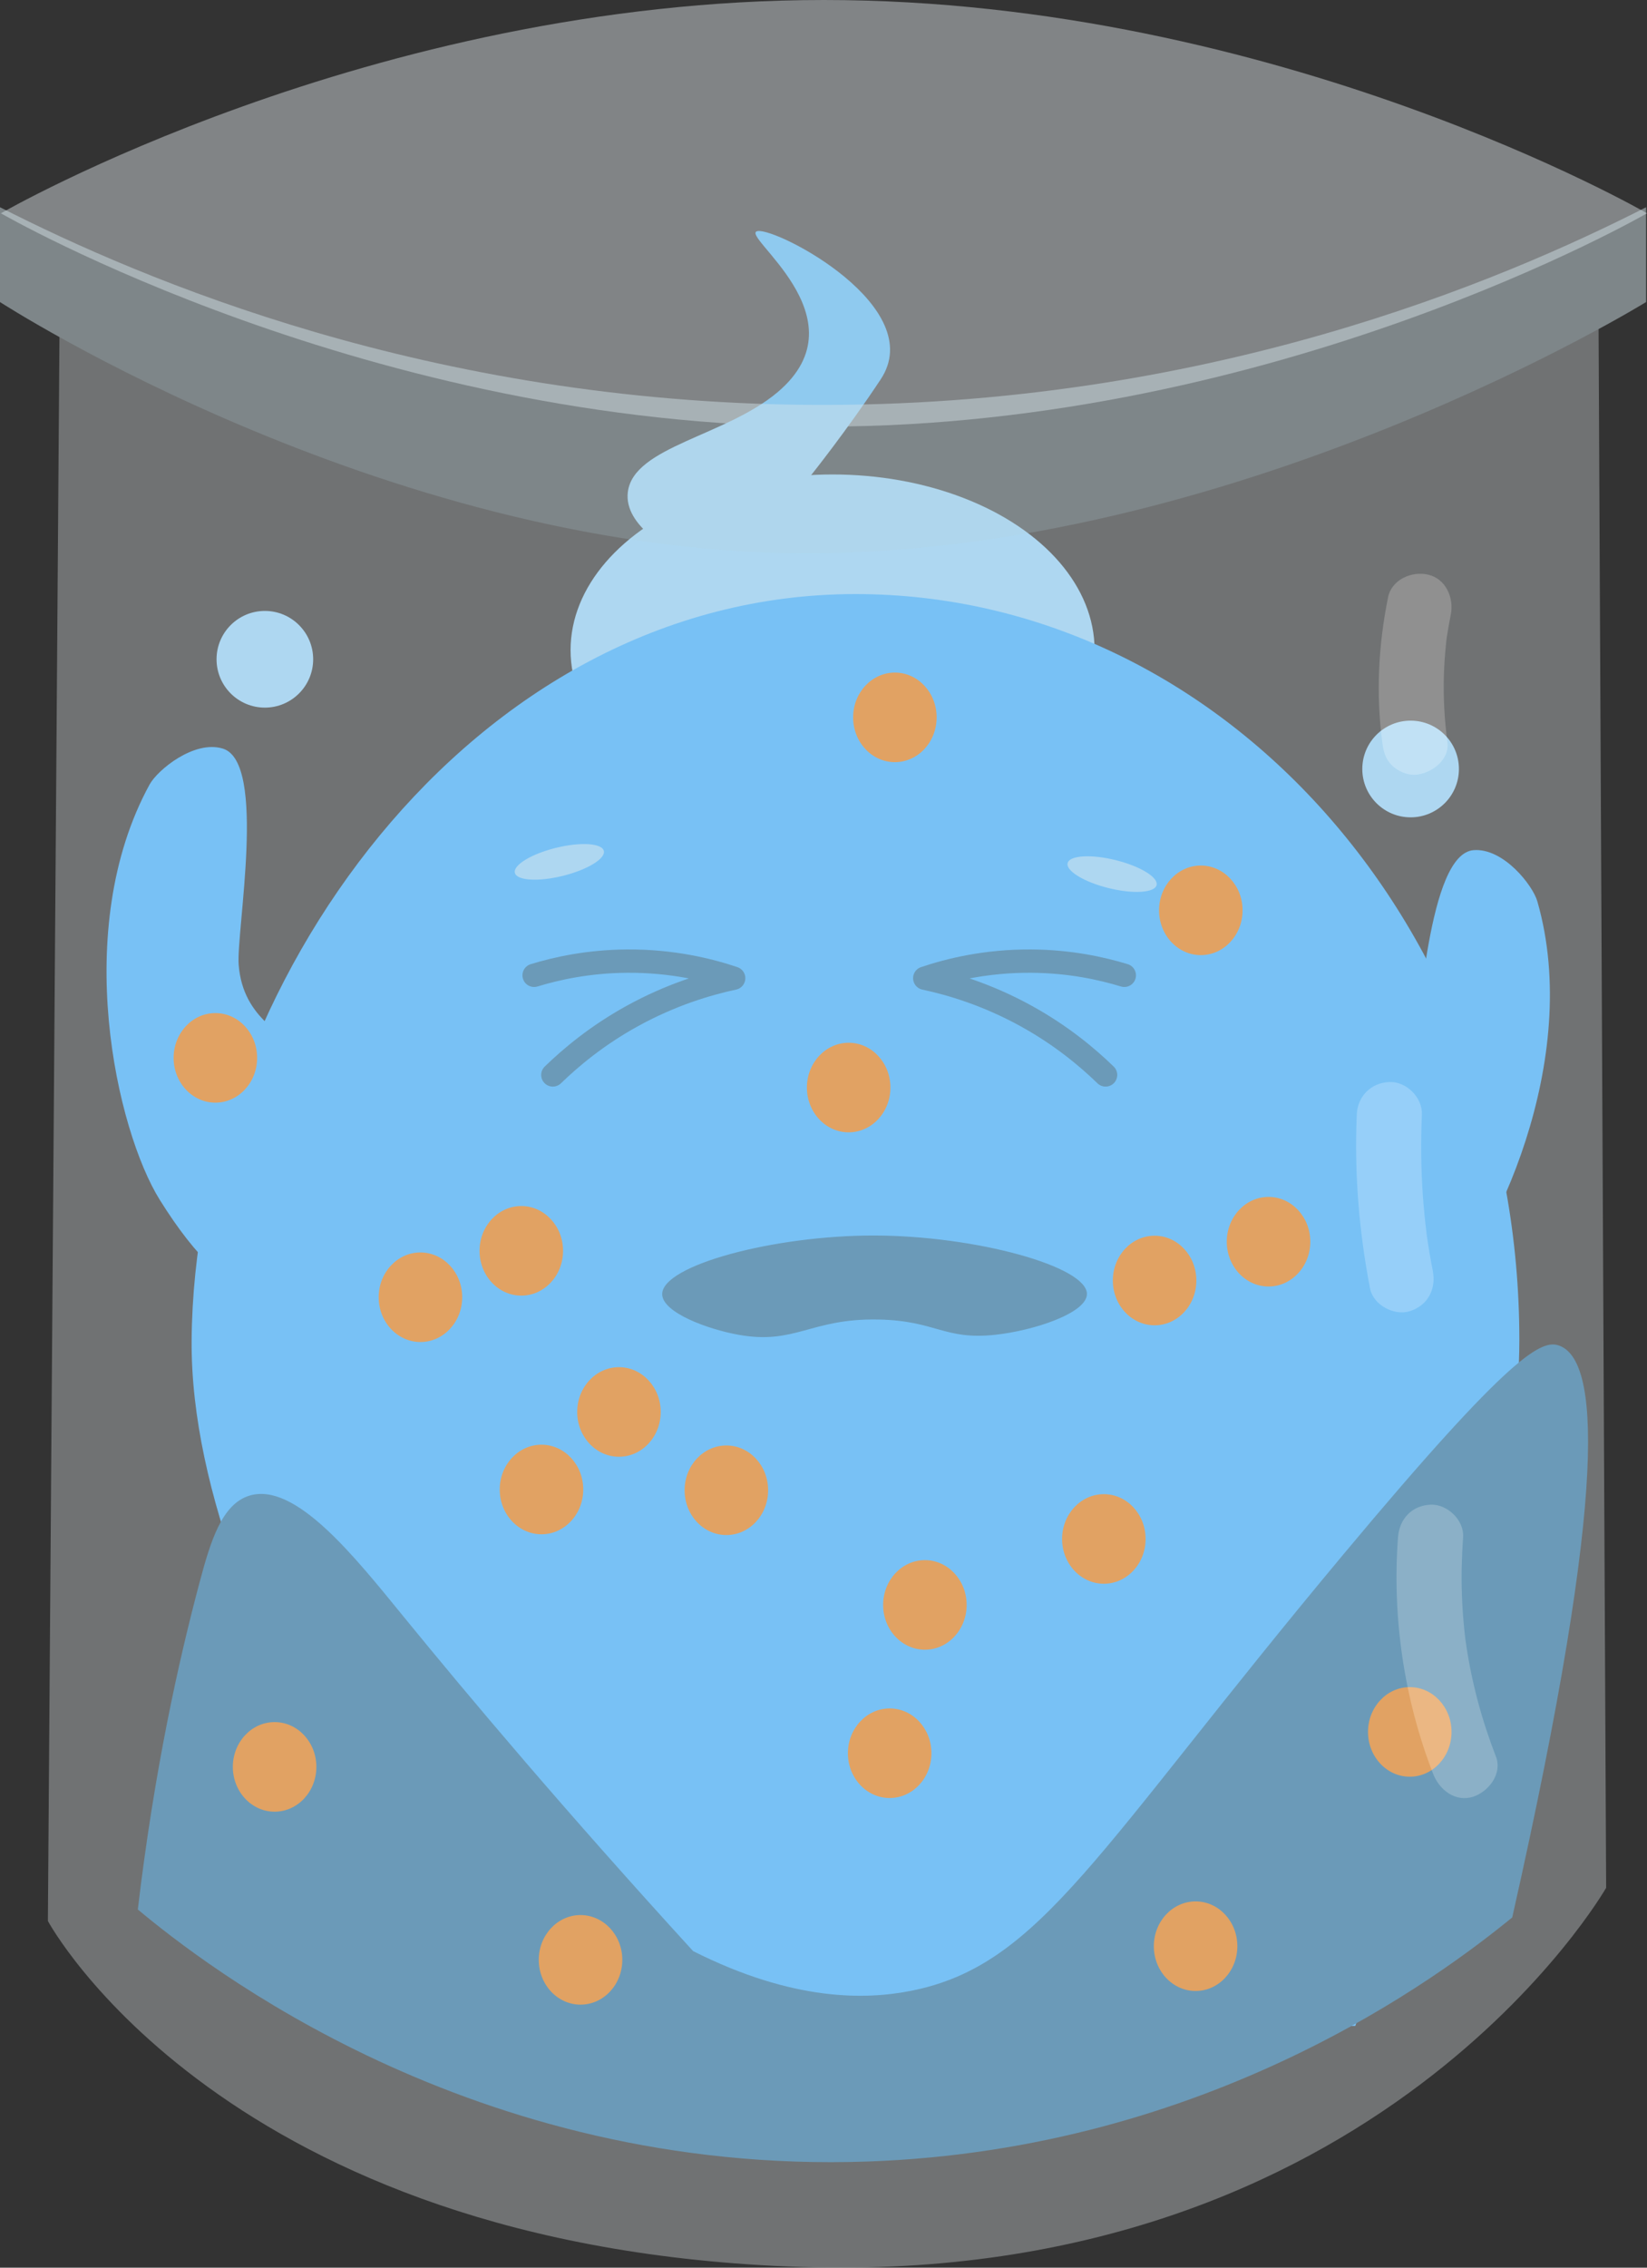 <?xml version="1.0" encoding="utf-8"?>
<!-- Generator: Adobe Illustrator 25.2.3, SVG Export Plug-In . SVG Version: 6.00 Build 0)  -->
<svg version="1.1" id="Layer_1" xmlns="http://www.w3.org/2000/svg" xmlns:xlink="http://www.w3.org/1999/xlink" x="0px" y="0px"
	 viewBox="0 0 236.61 325.53" style="enable-background:new 0 0 236.61 325.53;" xml:space="preserve">
<rect x="0" y="0" width="236.61" height="325.53" fill="#333333" stroke="none"/>
<style type="text/css">
	.st0{opacity:0.42;fill:#EBF4F7;}
	.st1{fill:#8FCAEF;}
	.st2{fill:#3FA9F5;}
	.st3{fill:#2B6F99;}
	.st4{fill:none;stroke:#2B6F99;stroke-width:3.35;stroke-linecap:round;stroke-linejoin:round;stroke-miterlimit:10;}
	.st5{fill:#DB7B1B;}
	.st6{opacity:0.47;}
	.st7{opacity:0.7;fill:#EBF4F7;}
	.st8{fill:#D3E3EA;}
	.st9{opacity:0.9;}
	.st10{fill:#FFFFFF;}
</style>
<g>
	<path class="st0" d="M236.61,30.62c0,0-52.94,30.62-118.24,30.62S0.13,30.62,0.13,30.62S53.07,0,118.37,0
		S236.61,30.62,236.61,30.62z"/>
	<g>
		<path class="st1" d="M97.87,79.69c-1.11-0.52-8.34-4.09-7.67-9.1c0.87-6.49,14.01-7.97,21.51-14.29
			c12.71-10.73-5.82-22.72-2.85-23.13c2.94-0.4,24.54,10.92,17.66,21.29c-4.85,7.33-10.01,13.77-10.01,13.77
			c-1.07,1.33-2.85,4.31,0,6.31c2.04,1.43,4.44,1.16,11.69,3.82c5.56,2.04,5.54,2.71,5.48,2.94c-0.37,1.47-6.84,2.54-11.69,2.79
			C109.02,84.78,98.78,80.12,97.87,79.69z"/>
		<ellipse class="st1" cx="119.61" cy="93.32" rx="37.64" ry="25.21"/>
		<path class="st2" d="M218.27,192.34c0,34.84-23.57,98.48-23.57,98.48l-121.86,2.01c0,0-45.68-56.66-45.31-100.49
			C27.95,141.9,67.46,85.28,122.9,85.28C175.57,85.28,218.27,133.21,218.27,192.34z"/>
		<path class="st2" d="M206.41,187.25c8.21-8.33,21.01-35.1,14.44-57.88c-0.65-2.26-4.83-7.64-9.13-7.33
			c-6.66,0.49-7.6,25.23-9,29.81c-4.56,14.88-25.95,4.6-22.45,29.51C183.04,201.09,192.42,201.44,206.41,187.25z"/>
		<circle class="st1" cx="202.65" cy="110.39" r="6.94"/>
		<path class="st2" d="M22.96,172.25c-6.2-9.92-12.85-38.84-1.47-59.63c1.13-2.07,6.38-6.41,10.51-5.16
			c6.4,1.93,1.91,26.28,2.29,31.05c1.21,15.52,24.32,10.15,15.47,33.69C42.75,190.86,33.52,189.15,22.96,172.25z"/>
		<circle class="st1" cx="38.05" cy="94.64" r="6.94"/>
		<path class="st3" d="M156.15,185.76c-0.02,2.73-7.58,5.24-13.15,5.85c-7.37,0.8-8.51-2.03-16.81-2.19
			c-9.76-0.19-11.9,3.66-20.1,2.19c-4.41-0.79-10.98-3.2-10.96-5.85c0.03-4.14,16.11-8.43,30.51-8.4
			C140.1,177.39,156.17,181.78,156.15,185.76z"/>
		<path class="st4" d="M76.73,140.01c3.24-0.99,7.8-2,13.33-2.04c6.53-0.05,11.84,1.27,15.34,2.45c-3.78,0.81-8.99,2.35-14.62,5.46
			c-5.02,2.77-8.76,5.91-11.36,8.43"/>
		<path class="st4" d="M161.52,140.01c-3.24-0.99-7.8-2-13.33-2.04c-6.53-0.05-11.84,1.27-15.34,2.45
			c3.78,0.81,8.99,2.35,14.62,5.46c5.02,2.77,8.76,5.91,11.36,8.43"/>

			<ellipse transform="matrix(0.971 -0.24 0.24 0.971 -27.376 22.962)" class="st1" cx="80.39" cy="123.64" rx="6.58" ry="2.07"/>

			<ellipse transform="matrix(0.24 -0.971 0.971 0.24 -0.535 250.503)" class="st1" cx="159.8" cy="125.59" rx="2.07" ry="6.58"/>
		<path class="st3" d="M224.06,193.19c-2.5-0.97-6.73,0.8-31.04,29.91c-35.53,42.53-43.37,58.95-62.11,62.68
			c-6.39,1.27-16.82,1.62-31.34-5.7c-18.38-20.1-32.17-36.47-41.63-48.06c-7.07-8.66-15.54-19.32-22.1-17.32
			c-3.99,1.21-5.61,6.61-7.18,12.5c-2.97,11.13-6.49,26.86-8.86,46.91c9.35,7.79,48,38.17,104.85,36.18
			c49.04-1.72,82.12-26.49,92.6-35.04C231.49,212.09,229.49,195.29,224.06,193.19z"/>
		<path class="st5" d="M66.4,186.22c0,3.55-2.69,6.43-6,6.43c-3.31,0-6-2.88-6-6.43s2.69-6.43,6-6.43
			C63.71,179.8,66.4,182.67,66.4,186.22"/>
		<path class="st5" d="M110.35,213.93c0,3.55-2.69,6.43-6,6.43s-6-2.88-6-6.43c0-3.55,2.69-6.43,6-6.43S110.35,210.38,110.35,213.93
			"/>
		<path class="st5" d="M83.79,213.82c0,3.55-2.69,6.43-6,6.43s-6-2.88-6-6.43c0-3.55,2.69-6.43,6-6.43S83.79,210.27,83.79,213.82"/>
		<path class="st5" d="M188.24,178.25c0,3.55-2.69,6.43-6,6.43s-6-2.88-6-6.43c0-3.55,2.69-6.43,6-6.43S188.24,174.7,188.24,178.25"
			/>
		<path class="st5" d="M94.92,202.69c0,3.55-2.69,6.43-6,6.43s-6-2.88-6-6.43c0-3.55,2.69-6.43,6-6.43S94.92,199.14,94.92,202.69"/>
		<path class="st5" d="M138.87,230.39c0,3.55-2.69,6.43-6,6.43s-6-2.88-6-6.43c0-3.55,2.69-6.43,6-6.43S138.87,226.84,138.87,230.39
			"/>
		<path class="st5" d="M127.92,156.12c0,3.55-2.69,6.43-6,6.43s-6-2.88-6-6.43c0-3.55,2.69-6.43,6-6.43S127.92,152.57,127.92,156.12
			"/>
		<path class="st5" d="M171.87,183.82c0,3.55-2.69,6.43-6,6.43s-6-2.88-6-6.43c0-3.55,2.69-6.43,6-6.43S171.87,180.27,171.87,183.82
			"/>
		<path class="st5" d="M134.56,102.98c0,3.55-2.69,6.43-6,6.43s-6-2.88-6-6.43c0-3.55,2.69-6.43,6-6.43S134.56,99.43,134.56,102.98"
			/>
		<path class="st5" d="M178.51,130.68c0,3.55-2.69,6.43-6,6.43s-6-2.88-6-6.43c0-3.55,2.69-6.43,6-6.43S178.51,127.13,178.51,130.68
			"/>
		<path class="st5" d="M45.45,253.64c0,3.55-2.69,6.43-6,6.43c-3.31,0-6-2.88-6-6.43s2.69-6.43,6-6.43
			C42.76,247.21,45.45,250.09,45.45,253.64"/>
		<path class="st5" d="M89.4,281.34c0,3.55-2.69,6.43-6,6.43c-3.31,0-6-2.88-6-6.43c0-3.55,2.69-6.43,6-6.43
			C86.71,274.92,89.4,277.79,89.4,281.34"/>
		<path class="st5" d="M133.81,251.68c0,3.55-2.69,6.43-6,6.43c-3.31,0-6-2.88-6-6.43s2.69-6.43,6-6.43
			C131.13,245.25,133.81,248.13,133.81,251.68"/>
		<path class="st5" d="M177.76,279.38c0,3.55-2.69,6.43-6,6.43s-6-2.88-6-6.43s2.69-6.43,6-6.43S177.76,275.83,177.76,279.38"/>
		<path class="st5" d="M164.58,220.92c0,3.55-2.69,6.43-6,6.43s-6-2.88-6-6.43c0-3.55,2.69-6.43,6-6.43S164.58,217.37,164.58,220.92
			"/>
		<path class="st5" d="M208.53,248.62c0,3.55-2.69,6.43-6,6.43s-6-2.88-6-6.43c0-3.55,2.69-6.43,6-6.43S208.53,245.07,208.53,248.62
			"/>
		<path class="st5" d="M36.94,151.86c0,3.55-2.69,6.43-6,6.43s-6-2.88-6-6.43c0-3.55,2.69-6.43,6-6.43S36.94,148.31,36.94,151.86"/>
		<path class="st5" d="M80.89,179.56c0,3.55-2.69,6.43-6,6.43s-6-2.88-6-6.43s2.69-6.43,6-6.43S80.89,176.01,80.89,179.56"/>
	</g>
	<g class="st6">
		<path class="st7" d="M6.88,275.76L8.55,47.15c18.15,9.9,56.1,27.44,107.13,28.06c55.01,0.67,95.77-18.68,113.97-28.74
			c0.36,74.84,0.73,149.69,1.09,224.53c0,0-32.66,57.15-115.67,54.43C32.06,322.71,6.88,275.76,6.88,275.76z"/>
		<path class="st8" d="M0,29.75v13.61c0,0,57.05,36.97,118.24,36.06c61.19-0.91,118.24-36.06,118.24-36.06V29.75
			c-20.74,10.55-63.46,28.8-120.24,28.37C61.69,57.7,20.6,40.23,0,29.75z"/>
		<g class="st9">
			<g>
				<path class="st10" d="M199.41,85.75c-1.39,6.85-1.75,13.86-0.83,20.79c0.17,1.29,0.41,2.35,1.37,3.31
					c0.81,0.81,2.14,1.42,3.31,1.37c2.26-0.1,5.02-2.08,4.68-4.68c-0.43-3.19-0.6-6.4-0.51-9.61c0.05-1.57,0.16-3.15,0.33-4.71
					c0.02-0.17,0.16-1.47,0.02-0.26c0.04-0.37,0.11-0.75,0.17-1.12c0.14-0.87,0.3-1.74,0.47-2.6c0.48-2.39-0.69-5.17-3.27-5.75
					C202.83,81.95,199.93,83.18,199.41,85.75L199.41,85.75z"/>
			</g>
		</g>
		<g class="st9">
			<g>
				<path class="st10" d="M194.92,159.99c-0.37,8.36,0.31,16.73,1.9,24.95c0.46,2.41,3.48,4,5.75,3.27
					c2.57-0.83,3.76-3.17,3.27-5.75c-0.19-0.97-0.37-1.95-0.53-2.93c-0.09-0.53-0.17-1.06-0.25-1.58c-0.03-0.18-0.2-1.49-0.08-0.57
					c-0.24-1.89-0.43-3.79-0.57-5.7c-0.27-3.89-0.31-7.78-0.14-11.67c0.11-2.45-2.23-4.79-4.68-4.68
					C196.97,155.43,195.03,157.37,194.92,159.99L194.92,159.99z"/>
			</g>
		</g>
		<g class="st9">
			<g>
				<path class="st10" d="M200.84,220.67c-0.86,11.49,0.87,23.24,5.05,33.98c0.88,2.27,3.18,4.1,5.75,3.27
					c2.21-0.72,4.22-3.31,3.27-5.75c-1.99-5.12-3.43-10.43-4.25-15.86c-0.01-0.08-0.14-0.98-0.08-0.53
					c0.06,0.45-0.06-0.45-0.07-0.53c-0.08-0.69-0.16-1.38-0.22-2.07c-0.13-1.38-0.22-2.77-0.27-4.16c-0.1-2.78-0.03-5.56,0.17-8.34
					c0.18-2.45-2.28-4.79-4.68-4.68C202.83,216.12,201.04,218.05,200.84,220.67L200.84,220.67z"/>
			</g>
		</g>
	</g>
</g>
</svg>
